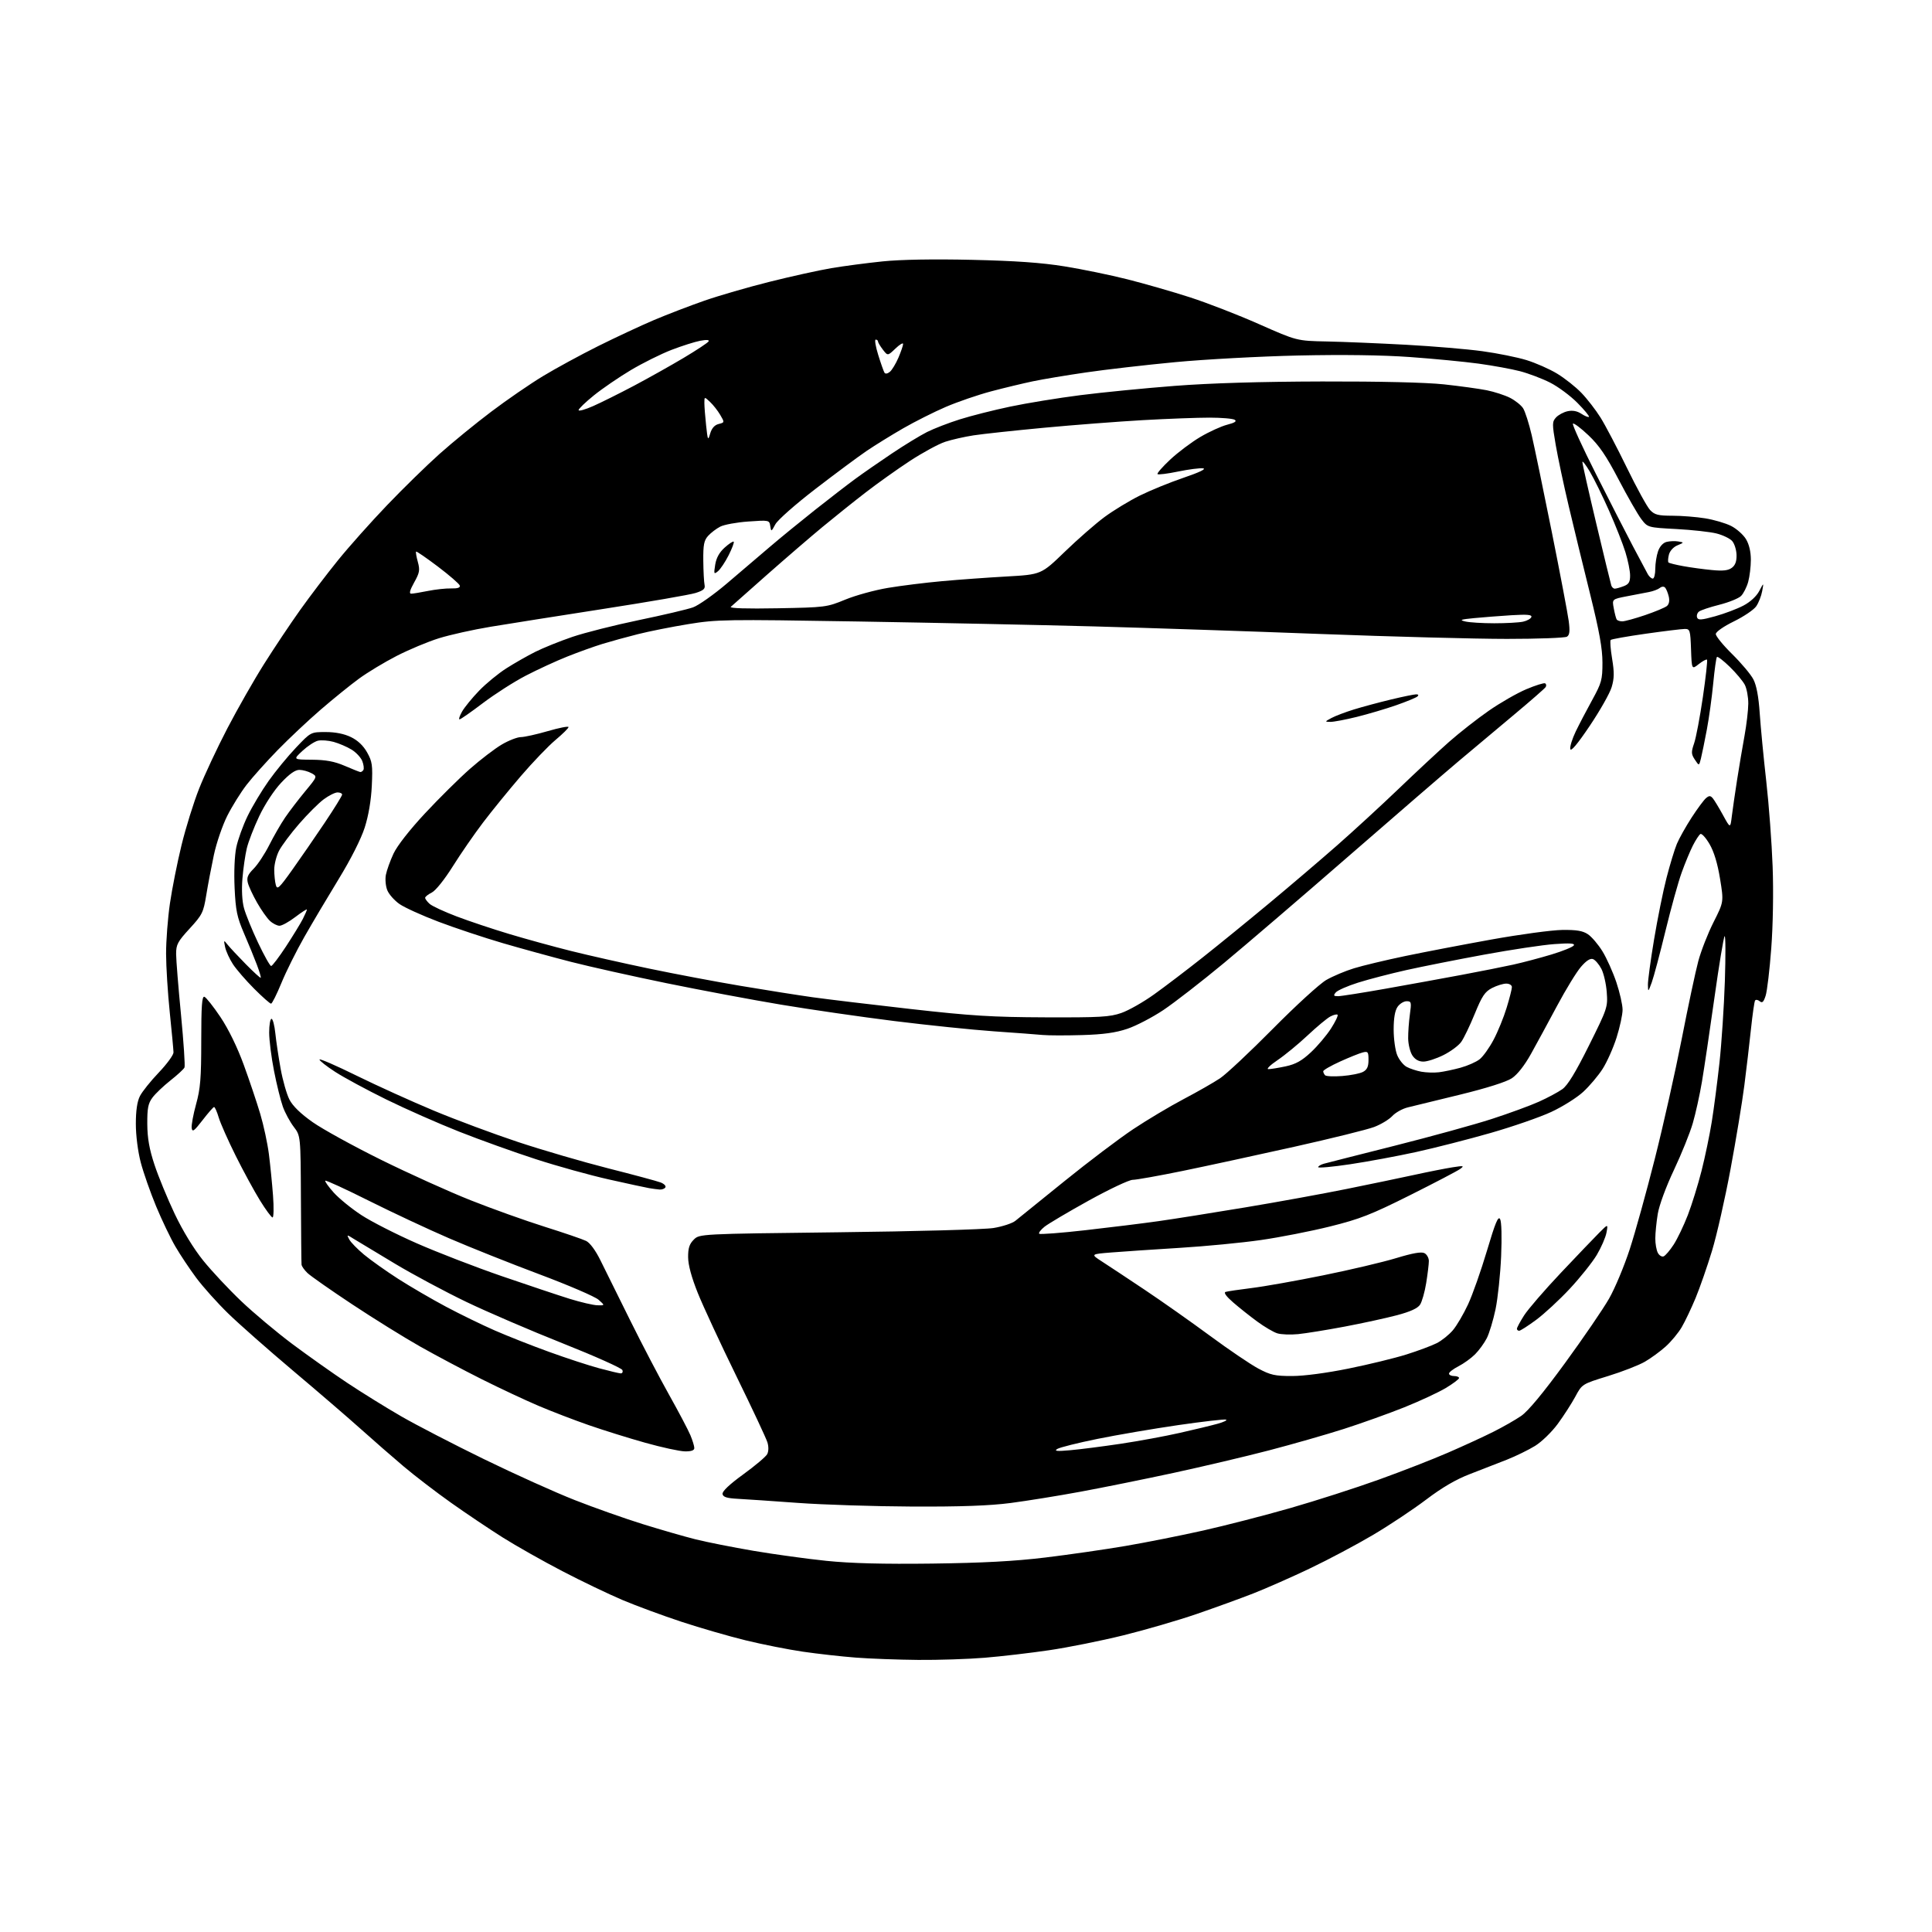 <?xml version="1.0" encoding="UTF-8" standalone="no"?>
<svg 
  version="1.1" 
  xmlns="http://www.w3.org/2000/svg" 
  xmlns:xlink="http://www.w3.org/1999/xlink" 
  xmlns:svg="http://www.w3.org/2000/svg"
  xmlns:rdf="http://www.w3.org/1999/02/22-rdf-syntax-ns#"
  xmlns:cc="http://creativecommons.org/ns#"
  xmlns:dc="http://purl.org/dc/elements/1.1/"
  viewBox="0 0 768 768"
  width="768"
  height="768"
>
<style>svg {background-color: white; }</style>"
<path stroke="none" fill="black" fill-rule="evenodd" d="M365.00,659.84C357.02,659.77 345.84,659.36 340.15,658.92C334.45,658.48 324.98,657.42 319.10,656.56C313.23,655.70 303.01,653.67 296.41,652.06C289.80,650.45 278.34,647.13 270.95,644.70C263.55,642.26 253.00,638.37 247.50,636.05C242.00,633.72 231.20,628.55 223.50,624.54C215.80,620.53 205.15,614.51 199.83,611.16C194.51,607.80 185.28,601.61 179.33,597.39C173.37,593.17 164.90,586.67 160.50,582.96C156.10,579.24 148.45,572.57 143.50,568.13C138.55,563.69 126.40,553.23 116.50,544.89C106.60,536.54 94.98,526.29 90.69,522.11C86.39,517.92 80.70,511.57 78.04,508.00C75.38,504.43 71.63,498.80 69.71,495.50C67.78,492.20 64.34,485.01 62.06,479.53C59.78,474.04 57.03,466.19 55.95,462.09C54.81,457.73 54.00,451.35 54.00,446.76C54.00,441.48 54.53,437.85 55.63,435.70C56.52,433.94 59.89,429.73 63.13,426.34C66.36,422.95 68.99,419.35 68.97,418.34C68.95,417.33 68.29,410.20 67.49,402.50C66.69,394.80 66.03,384.28 66.02,379.13C66.01,373.97 66.70,364.97 67.55,359.13C68.40,353.28 70.47,342.88 72.15,336.00C73.82,329.12 76.97,319.00 79.15,313.50C81.32,308.00 86.39,297.20 90.40,289.50C94.41,281.80 100.95,270.32 104.94,264.00C108.92,257.68 115.38,248.00 119.30,242.50C123.22,237.00 129.98,228.11 134.33,222.74C138.68,217.36 147.47,207.50 153.87,200.82C160.27,194.13 169.68,184.94 174.79,180.38C179.89,175.83 189.12,168.29 195.29,163.64C201.45,158.98 210.68,152.64 215.78,149.55C220.89,146.45 230.79,141.07 237.78,137.58C244.78,134.09 254.78,129.43 260.00,127.21C265.23,125.00 274.23,121.54 280.00,119.53C285.77,117.52 297.48,114.13 306.00,112.00C314.52,109.86 325.55,107.43 330.50,106.59C335.45,105.76 344.60,104.55 350.84,103.91C358.02,103.17 371.06,102.94 386.34,103.29C403.64,103.68 414.10,104.42 423.18,105.89C430.16,107.01 441.41,109.33 448.18,111.04C454.96,112.75 466.12,115.96 473.00,118.18C479.88,120.40 492.25,125.20 500.50,128.86C515.50,135.50 515.50,135.50 527.50,135.74C534.10,135.87 548.27,136.47 559.00,137.05C569.73,137.64 583.35,138.79 589.29,139.61C595.22,140.42 603.10,142.01 606.79,143.14C610.48,144.28 615.98,146.70 619.00,148.54C622.02,150.37 626.37,153.81 628.65,156.19C630.93,158.56 634.35,162.97 636.24,166.00C638.14,169.03 642.86,178.03 646.74,186.00C650.62,193.97 654.76,201.51 655.94,202.75C657.74,204.65 659.14,205.00 664.79,205.01C668.48,205.01 674.37,205.48 677.87,206.05C681.37,206.62 686.00,207.98 688.16,209.08C690.32,210.18 692.96,212.53 694.04,214.29C695.29,216.35 695.99,219.29 695.99,222.50C695.99,225.25 695.51,229.22 694.93,231.31C694.35,233.41 693.07,235.93 692.10,236.90C691.12,237.88 687.22,239.45 683.43,240.41C679.64,241.36 675.99,242.59 675.33,243.14C674.66,243.69 674.35,244.75 674.63,245.49C675.05,246.58 676.38,246.49 681.82,244.97C685.50,243.95 690.52,242.05 693.00,240.75C695.75,239.31 698.21,237.05 699.32,234.95C701.14,231.50 701.14,231.50 700.49,235.00C700.14,236.93 699.08,239.62 698.13,241.00C697.19,242.38 693.20,245.07 689.27,247.00C685.16,249.01 682.09,251.15 682.06,252.03C682.03,252.87 684.96,256.47 688.58,260.03C692.19,263.59 695.99,268.10 697.00,270.07C698.23,272.44 699.08,276.95 699.52,283.57C699.89,289.03 701.05,301.15 702.11,310.50C703.17,319.85 704.31,335.15 704.65,344.50C705.02,354.49 704.79,367.89 704.10,377.00C703.46,385.52 702.46,393.98 701.87,395.80C701.05,398.36 700.52,398.85 699.50,398.00C698.77,397.40 697.95,397.28 697.66,397.74C697.38,398.19 696.65,403.28 696.04,409.04C695.43,414.79 694.25,424.90 693.40,431.50C692.56,438.10 690.09,453.07 687.91,464.76C685.74,476.45 682.42,491.08 680.54,497.26C678.66,503.44 675.73,511.86 674.03,515.97C672.32,520.08 669.85,525.29 668.52,527.55C667.20,529.82 664.34,533.27 662.18,535.22C660.02,537.17 656.28,539.91 653.87,541.30C651.47,542.70 644.86,545.27 639.20,547.01C628.89,550.19 628.89,550.19 626.20,555.21C624.71,557.96 621.57,562.84 619.21,566.05C616.85,569.25 612.80,573.18 610.21,574.77C607.62,576.36 602.58,578.83 599.00,580.25C595.42,581.66 588.84,584.22 584.38,585.94C578.82,588.06 573.30,591.28 566.91,596.12C561.77,600.01 552.28,606.33 545.81,610.15C539.35,613.97 528.09,619.96 520.78,623.44C513.48,626.93 503.32,631.41 498.21,633.41C493.10,635.41 482.97,639.08 475.71,641.58C468.44,644.08 455.32,647.90 446.54,650.07C437.77,652.24 424.46,654.91 416.98,656.00C409.50,657.10 398.00,658.44 391.44,658.98C384.87,659.52 372.98,659.91 365.00,659.84zM370.50,621.55C390.67,621.29 403.25,620.62 415.50,619.14C424.85,618.01 439.17,615.95 447.32,614.56C455.46,613.17 469.41,610.40 478.32,608.40C487.22,606.40 502.82,602.38 513.00,599.46C523.17,596.54 538.92,591.48 548.00,588.21C557.08,584.95 569.45,580.13 575.50,577.50C581.55,574.88 589.65,571.16 593.50,569.23C597.35,567.31 602.38,564.44 604.68,562.86C607.44,560.98 613.41,553.77 622.14,541.81C629.44,531.81 637.31,520.29 639.64,516.20C641.97,512.12 645.65,503.31 647.83,496.64C650.01,489.96 654.52,473.70 657.85,460.50C661.19,447.30 665.98,425.93 668.51,413.00C671.03,400.07 674.00,386.15 675.10,382.06C676.20,377.97 678.93,370.99 681.17,366.56C685.24,358.50 685.24,358.50 683.74,349.29C682.75,343.21 681.33,338.54 679.56,335.52C678.09,333.01 676.46,331.22 675.93,331.54C675.40,331.87 674.07,333.91 672.96,336.08C671.86,338.24 669.84,343.09 668.49,346.85C667.13,350.60 664.23,361.09 662.03,370.14C659.83,379.19 657.38,388.38 656.59,390.55C655.17,394.41 655.14,394.43 655.07,391.50C655.04,389.85 656.13,381.75 657.51,373.50C658.88,365.25 661.11,354.21 662.47,348.96C663.82,343.72 665.67,337.64 666.58,335.46C667.49,333.28 670.13,328.57 672.44,325.00C674.76,321.43 677.35,317.93 678.20,317.24C679.44,316.21 679.95,316.24 680.89,317.36C681.52,318.13 683.34,321.13 684.93,324.04C687.83,329.34 687.83,329.34 688.43,324.42C688.77,321.71 689.71,315.23 690.52,310.00C691.34,304.77 692.66,296.90 693.47,292.50C694.27,288.10 694.95,282.34 694.97,279.70C694.98,277.06 694.36,273.69 693.58,272.20C692.80,270.72 690.11,267.50 687.60,265.06C685.09,262.62 682.80,260.86 682.51,261.15C682.22,261.45 681.56,266.14 681.04,271.59C680.52,277.04 679.38,285.32 678.50,290.00C677.62,294.68 676.56,299.85 676.15,301.50C675.40,304.50 675.40,304.50 673.74,301.98C672.27,299.76 672.23,299.00 673.44,295.48C674.20,293.29 675.76,285.02 676.92,277.09C678.08,269.17 678.82,262.48 678.56,262.23C678.31,261.98 676.84,262.77 675.30,263.98C672.50,266.19 672.50,266.19 672.21,258.09C671.94,250.49 671.78,250.00 669.71,250.02C668.49,250.03 661.51,250.88 654.18,251.92C646.85,252.96 640.60,254.07 640.28,254.39C639.96,254.71 640.21,258.07 640.84,261.86C641.74,267.33 641.70,269.67 640.65,273.17C639.92,275.60 636.00,282.52 631.94,288.55C627.06,295.79 624.45,298.91 624.21,297.75C624.01,296.79 625.00,293.64 626.39,290.75C627.79,287.86 630.75,282.20 632.97,278.17C636.66,271.45 637.00,270.21 637.00,263.38C637.00,257.81 635.76,250.95 632.11,236.21C629.41,225.37 625.59,209.64 623.61,201.26C621.62,192.88 619.30,181.92 618.43,176.91C616.98,168.48 616.98,167.68 618.53,165.96C619.45,164.95 621.53,163.82 623.14,163.47C625.11,163.04 626.92,163.37 628.63,164.49C630.03,165.41 631.38,165.95 631.63,165.70C631.89,165.45 629.81,162.94 627.03,160.13C624.25,157.32 619.35,153.69 616.16,152.08C612.96,150.46 607.57,148.43 604.19,147.55C600.81,146.67 593.43,145.33 587.77,144.55C582.12,143.78 569.85,142.60 560.50,141.93C549.48,141.14 533.83,140.93 516.00,141.32C500.88,141.66 478.89,142.85 467.15,143.96C455.41,145.07 439.48,146.91 431.76,148.04C424.04,149.16 414.52,150.75 410.61,151.57C406.70,152.39 399.23,154.18 394.02,155.56C388.81,156.94 380.71,159.72 376.02,161.73C371.33,163.74 363.68,167.59 359.00,170.28C354.32,172.98 347.80,177.01 344.50,179.25C341.20,181.49 332.06,188.27 324.19,194.33C316.21,200.46 309.14,206.70 308.22,208.42C306.59,211.43 306.55,211.45 306.19,209.11C305.83,206.75 305.71,206.72 297.46,207.31C292.87,207.63 287.84,208.55 286.30,209.35C284.76,210.14 282.60,211.79 281.50,213.00C279.85,214.82 279.51,216.55 279.57,222.85C279.61,227.06 279.84,231.39 280.07,232.48C280.41,234.05 279.68,234.71 276.50,235.72C274.30,236.42 257.88,239.26 240.00,242.03C222.12,244.81 201.88,248.01 195.00,249.15C188.12,250.29 178.90,252.34 174.50,253.71C170.10,255.08 162.52,258.25 157.66,260.75C152.79,263.25 146.04,267.33 142.66,269.81C139.27,272.29 132.45,277.81 127.50,282.08C122.55,286.35 114.85,293.59 110.38,298.17C105.92,302.75 100.36,308.95 98.04,311.95C95.72,314.95 92.25,320.52 90.34,324.31C88.43,328.11 86.03,335.11 85.02,339.86C84.01,344.61 82.64,351.82 81.98,355.88C80.86,362.74 80.39,363.68 75.39,369.12C70.62,374.31 70.00,375.47 70.01,379.24C70.02,381.58 70.89,392.43 71.95,403.34C73.00,414.26 73.63,423.71 73.34,424.34C73.06,424.98 70.54,427.30 67.75,429.50C64.97,431.70 61.74,434.77 60.59,436.33C58.88,438.64 58.51,440.56 58.55,446.83C58.59,452.44 59.35,456.78 61.41,463.00C62.95,467.68 66.56,476.45 69.43,482.50C72.64,489.26 77.01,496.42 80.78,501.09C84.15,505.27 90.96,512.54 95.91,517.25C100.86,521.96 109.99,529.61 116.20,534.26C122.42,538.90 132.22,545.84 138.00,549.69C143.78,553.53 153.45,559.53 159.50,563.02C165.55,566.51 180.40,574.19 192.50,580.09C204.60,585.99 220.80,593.29 228.50,596.31C236.20,599.34 248.35,603.63 255.50,605.86C262.65,608.08 272.10,610.81 276.50,611.91C280.90,613.01 291.25,615.06 299.50,616.47C307.75,617.87 320.80,619.67 328.50,620.46C338.25,621.46 350.99,621.79 370.50,621.55zM362.70,598.88C347.74,598.81 327.28,598.16 317.23,597.43C307.19,596.70 296.39,595.96 293.24,595.80C288.95,595.57 287.44,595.10 287.22,593.90C287.02,592.86 289.93,590.10 295.45,586.09C300.15,582.68 304.43,579.07 304.96,578.07C305.55,576.98 305.59,575.11 305.07,573.38C304.59,571.79 299.03,559.92 292.70,547.00C286.38,534.08 279.49,519.23 277.39,514.00C274.90,507.80 273.56,502.86 273.54,499.78C273.51,496.17 274.04,494.52 275.78,492.78C278.05,490.50 278.05,490.50 333.28,489.85C363.81,489.50 391.38,488.74 394.95,488.15C398.49,487.57 402.39,486.29 403.62,485.30C404.84,484.31 413.64,477.20 423.17,469.50C432.70,461.79 445.00,452.50 450.50,448.84C456.00,445.18 465.00,439.81 470.50,436.91C476.00,434.02 482.52,430.29 485.00,428.63C487.48,426.97 496.93,418.11 506.00,408.94C515.08,399.76 524.63,391.03 527.24,389.54C529.84,388.05 534.79,385.96 538.24,384.91C541.68,383.85 550.80,381.67 558.50,380.06C566.20,378.45 581.73,375.48 593.00,373.45C604.27,371.43 616.88,369.72 621.00,369.67C626.71,369.59 629.15,370.00 631.22,371.38C632.72,372.38 635.32,375.43 637.00,378.16C638.68,380.88 641.17,386.43 642.53,390.48C643.89,394.54 645.00,399.44 645.00,401.39C645.00,403.33 643.92,408.31 642.61,412.46C641.29,416.60 638.79,422.21 637.05,424.92C635.31,427.63 631.85,431.73 629.35,434.03C626.85,436.34 621.14,439.93 616.65,442.01C612.17,444.10 601.30,447.86 592.50,450.38C583.70,452.90 570.42,456.30 563.00,457.93C555.58,459.56 543.76,461.75 536.75,462.80C529.74,463.85 524.00,464.37 524.00,463.97C524.00,463.56 525.01,462.95 526.25,462.60C527.49,462.26 540.20,459.02 554.50,455.42C568.80,451.81 586.12,447.04 593.00,444.81C599.88,442.58 608.32,439.49 611.77,437.93C615.22,436.38 619.40,434.14 621.05,432.96C623.17,431.46 626.31,426.31 631.61,415.66C638.97,400.90 639.15,400.34 638.71,394.45C638.47,391.13 637.51,386.94 636.58,385.15C635.65,383.36 634.16,381.62 633.27,381.27C632.17,380.85 630.61,381.84 628.46,384.33C626.71,386.35 622.46,393.29 619.01,399.75C615.56,406.21 610.88,414.83 608.62,418.89C606.03,423.55 603.19,427.16 600.97,428.63C598.80,430.07 590.95,432.56 580.47,435.12C571.14,437.39 561.76,439.68 559.64,440.20C557.52,440.71 554.73,442.26 553.46,443.64C552.19,445.01 548.95,446.97 546.26,447.99C543.58,449.01 529.26,452.56 514.44,455.87C499.62,459.18 479.71,463.49 470.18,465.45C460.66,467.40 451.70,469.00 450.28,469.00C448.85,469.00 441.00,472.71 432.82,477.23C424.64,481.76 416.72,486.45 415.22,487.64C413.73,488.84 412.77,490.09 413.10,490.43C413.43,490.76 421.76,490.13 431.60,489.01C441.45,487.90 454.45,486.29 460.50,485.43C466.55,484.58 482.07,482.11 495.00,479.96C507.93,477.81 526.15,474.49 535.50,472.59C544.85,470.70 556.93,468.18 562.35,467.00C567.77,465.81 574.49,464.49 577.30,464.04C581.86,463.32 582.19,463.39 580.45,464.67C579.38,465.46 570.40,470.15 560.50,475.11C545.02,482.85 540.57,484.59 528.75,487.53C521.18,489.42 508.81,491.84 501.25,492.93C493.69,494.02 479.18,495.42 469.00,496.04C458.82,496.67 446.68,497.48 442.00,497.86C433.50,498.53 433.50,498.53 438.00,501.44C440.48,503.03 448.12,508.10 455.00,512.69C461.88,517.29 473.57,525.53 481.00,531.01C488.43,536.49 497.04,542.33 500.14,543.99C505.05,546.61 506.80,547.00 513.64,546.99C518.36,546.99 527.33,545.80 536.09,544.02C544.12,542.40 554.47,539.87 559.09,538.42C563.72,536.96 569.13,534.94 571.12,533.93C573.12,532.92 576.00,530.61 577.54,528.79C579.08,526.98 581.79,522.35 583.58,518.50C585.37,514.65 588.75,505.05 591.09,497.18C594.39,486.07 595.56,483.25 596.31,484.60C596.89,485.62 597.05,491.67 596.72,499.42C596.41,506.61 595.41,516.08 594.50,520.45C593.58,524.82 592.02,530.00 591.02,531.96C590.02,533.92 587.92,536.80 586.36,538.36C584.80,539.92 581.83,542.06 579.76,543.12C577.69,544.18 576.00,545.48 576.00,546.02C576.00,546.56 576.90,547.00 578.00,547.00C579.10,547.00 580.00,547.35 580.00,547.79C580.00,548.22 577.64,550.00 574.75,551.74C571.86,553.48 564.42,556.94 558.22,559.43C552.01,561.91 541.21,565.78 534.22,568.02C527.22,570.26 513.85,574.09 504.50,576.53C495.15,578.97 478.05,583.00 466.50,585.50C454.95,587.99 438.30,591.36 429.50,592.98C420.70,594.61 408.19,596.62 401.70,597.47C393.33,598.55 381.99,598.96 362.70,598.88zM272.25,576.94C270.19,576.91 263.10,575.37 256.50,573.52C249.90,571.67 239.78,568.51 234.00,566.50C228.22,564.49 219.27,561.05 214.10,558.85C208.93,556.66 198.80,551.91 191.60,548.31C184.39,544.70 173.32,538.83 167.00,535.26C160.68,531.69 148.53,524.14 140.00,518.49C131.47,512.84 123.49,507.25 122.25,506.07C121.01,504.89 119.94,503.38 119.87,502.71C119.79,502.04 119.68,490.25 119.62,476.50C119.50,451.50 119.50,451.50 116.77,447.93C115.27,445.97 113.32,442.37 112.44,439.93C111.57,437.49 109.98,431.10 108.93,425.71C107.87,420.33 107.00,413.47 107.00,410.46C107.00,407.46 107.42,405.00 107.93,405.00C108.44,405.00 109.12,407.59 109.45,410.75C109.78,413.91 110.72,420.26 111.56,424.86C112.39,429.46 113.96,434.96 115.05,437.09C116.35,439.64 119.50,442.71 124.26,446.06C128.24,448.87 140.50,455.61 151.50,461.05C162.50,466.48 178.46,473.70 186.98,477.08C195.49,480.46 208.76,485.21 216.48,487.64C224.19,490.07 231.62,492.61 233.00,493.29C234.51,494.03 236.76,497.08 238.69,501.01C240.45,504.58 245.74,515.27 250.45,524.76C255.15,534.25 262.12,547.59 265.94,554.39C269.76,561.20 273.58,568.45 274.44,570.51C275.30,572.56 276.00,574.86 276.00,575.62C276.00,576.56 274.80,576.98 272.25,576.94zM425.50,576.48C429.35,576.14 438.35,574.99 445.50,573.92C452.65,572.85 463.23,570.90 469.00,569.59C474.77,568.29 481.52,566.66 484.00,565.97C486.48,565.29 487.99,564.54 487.37,564.32C486.74,564.09 478.19,565.08 468.37,566.50C458.54,567.93 444.10,570.39 436.28,571.98C428.47,573.56 421.27,575.37 420.28,575.98C418.92,576.84 420.13,576.96 425.50,576.48zM246.72,545.94C247.39,545.97 247.70,545.37 247.40,544.61C247.11,543.84 236.44,539.07 223.68,534.00C210.93,528.94 193.69,521.52 185.36,517.52C177.03,513.52 164.30,506.71 157.06,502.37C149.82,498.04 142.51,493.64 140.82,492.59C137.76,490.68 137.76,490.68 138.85,492.72C139.45,493.85 142.10,496.56 144.72,498.74C147.35,500.92 153.45,505.25 158.28,508.36C163.12,511.46 171.67,516.44 177.28,519.43C182.90,522.42 191.63,526.67 196.68,528.88C201.73,531.09 211.45,534.93 218.29,537.40C225.13,539.88 234.05,542.80 238.11,543.89C242.17,544.99 246.05,545.91 246.72,545.94zM516.00,530.34C512.98,530.63 509.26,530.49 507.75,530.02C506.24,529.56 502.65,527.45 499.78,525.34C496.90,523.23 492.59,519.81 490.21,517.74C487.48,515.38 486.35,513.83 487.18,513.56C487.91,513.32 492.55,512.63 497.50,512.02C502.45,511.42 515.27,509.14 526.00,506.96C536.73,504.79 549.77,501.71 555.00,500.12C561.59,498.12 565.04,497.51 566.25,498.15C567.21,498.66 568.00,500.07 567.99,501.29C567.99,502.50 567.51,506.43 566.94,510.00C566.36,513.58 565.26,517.46 564.50,518.62C563.56,520.07 560.64,521.41 555.31,522.82C551.01,523.96 541.65,526.00 534.50,527.35C527.35,528.70 519.02,530.04 516.00,530.34zM603.89,529.00C603.40,529.00 603.00,528.64 603.00,528.20C603.00,527.75 604.27,525.38 605.83,522.93C607.39,520.47 613.97,512.85 620.46,505.98C626.94,499.12 633.82,491.93 635.75,490.00C639.24,486.50 639.24,486.50 638.60,489.99C638.24,491.91 636.50,495.91 634.73,498.88C632.95,501.85 628.12,507.89 624.00,512.31C619.88,516.73 613.86,522.29 610.64,524.67C607.42,527.05 604.38,529.00 603.89,529.00zM237.50,518.87C240.50,518.94 240.50,518.94 237.92,516.66C236.50,515.41 225.92,510.86 214.42,506.55C202.91,502.24 186.75,495.80 178.50,492.23C170.25,488.67 155.91,481.96 146.64,477.32C137.37,472.68 129.57,469.09 129.31,469.35C129.06,469.61 130.57,471.74 132.67,474.08C134.78,476.42 139.72,480.45 143.66,483.02C147.59,485.60 157.49,490.64 165.66,494.23C173.82,497.82 189.05,503.70 199.50,507.30C209.95,510.89 222.10,514.95 226.50,516.32C230.90,517.68 235.85,518.83 237.50,518.87zM661.31,499.43C662.01,499.16 663.81,497.06 665.31,494.75C666.80,492.45 669.33,487.16 670.94,483.01C672.54,478.85 674.99,470.94 676.39,465.43C677.79,459.92 679.61,451.16 680.45,445.96C681.29,440.76 682.66,430.20 683.51,422.50C684.35,414.80 685.32,400.18 685.66,390.00C685.99,379.82 685.95,371.79 685.56,372.15C685.18,372.51 683.35,383.54 681.51,396.65C679.66,409.77 677.43,424.77 676.55,430.00C675.67,435.23 674.03,442.65 672.91,446.50C671.80,450.35 668.42,458.70 665.42,465.07C662.25,471.77 659.55,479.12 658.98,482.57C658.45,485.83 658.01,490.22 658.01,492.32C658.00,494.41 658.46,496.99 659.02,498.03C659.57,499.07 660.61,499.70 661.31,499.43zM108.34,483.96C107.88,483.94 105.64,480.90 103.36,477.21C101.08,473.52 96.74,465.55 93.72,459.49C90.70,453.43 87.65,446.57 86.95,444.24C86.26,441.91 85.42,440.03 85.09,440.06C84.77,440.09 82.70,442.45 80.50,445.31C77.16,449.64 76.45,450.16 76.20,448.41C76.04,447.26 76.83,443.00 77.95,438.93C79.66,432.75 80.00,428.61 80.00,413.69C80.00,399.85 80.28,395.93 81.25,396.24C81.94,396.47 84.81,400.10 87.64,404.31C90.82,409.07 94.33,416.25 96.88,423.24C99.14,429.43 102.10,438.23 103.45,442.78C104.81,447.34 106.35,454.54 106.89,458.78C107.43,463.03 108.17,470.44 108.53,475.25C108.89,480.06 108.80,483.98 108.34,483.96zM262.19,472.86C261.26,472.79 259.38,472.53 258.00,472.30C256.62,472.06 249.43,470.51 242.00,468.84C234.57,467.18 221.53,463.56 213.00,460.79C204.47,458.03 190.75,453.10 182.50,449.84C174.25,446.58 161.20,440.82 153.50,437.03C145.80,433.24 136.69,428.32 133.25,426.09C129.81,423.86 127.00,421.66 127.00,421.18C127.00,420.71 133.64,423.59 141.75,427.59C149.86,431.58 163.70,437.85 172.50,441.52C181.30,445.19 196.38,450.80 206.00,453.99C215.62,457.18 231.73,461.88 241.79,464.44C251.86,466.99 261.22,469.51 262.60,470.04C263.99,470.57 264.84,471.45 264.50,472.00C264.16,472.55 263.12,472.94 262.19,472.86zM533.57,427.73C536.92,427.47 540.63,426.73 541.82,426.09C543.44,425.23 544.00,424.00 544.00,421.36C544.00,418.13 543.78,417.84 541.72,418.36C540.46,418.67 536.41,420.30 532.72,421.97C529.02,423.65 526.00,425.39 526.00,425.84C526.00,426.30 526.34,427.01 526.75,427.44C527.16,427.86 530.23,428.00 533.57,427.73zM572.00,426.24C573.92,426.01 577.79,425.20 580.59,424.43C583.39,423.66 586.80,422.16 588.17,421.08C589.54,420.01 592.04,416.51 593.73,413.31C595.42,410.12 597.75,404.42 598.90,400.64C600.06,396.87 601.00,393.16 601.00,392.39C601.00,391.61 600.01,391.00 598.75,391.00C597.51,391.00 594.97,391.79 593.11,392.75C590.28,394.21 589.13,395.92 586.24,403.00C584.33,407.68 581.91,412.70 580.87,414.16C579.84,415.63 576.65,417.99 573.80,419.41C570.94,420.84 567.36,422.00 565.83,422.00C563.98,422.00 562.51,421.18 561.43,419.54C560.55,418.18 559.80,415.15 559.77,412.79C559.74,410.43 560.05,406.14 560.45,403.25C561.13,398.39 561.03,398.00 559.15,398.00C558.03,398.00 556.41,399.00 555.56,400.22C554.52,401.71 554.00,404.71 554.00,409.25C554.00,413.00 554.64,417.59 555.42,419.45C556.19,421.31 557.88,423.41 559.17,424.10C560.45,424.80 563.08,425.66 565.00,426.02C566.92,426.37 570.08,426.47 572.00,426.24zM504.21,425.00C505.14,425.00 508.25,424.50 511.12,423.88C515.07,423.03 517.51,421.67 521.13,418.28C523.76,415.82 527.34,411.58 529.09,408.86C530.83,406.15 532.01,403.68 531.71,403.38C531.42,403.08 530.12,403.39 528.84,404.07C527.55,404.74 523.48,408.13 519.78,411.60C516.09,415.07 510.69,419.50 507.80,421.45C504.90,423.40 503.29,425.00 504.21,425.00zM430.12,411.46C423.73,411.65 416.70,411.63 414.50,411.42C412.30,411.21 403.52,410.55 395.00,409.96C386.48,409.36 368.70,407.52 355.50,405.88C342.30,404.23 322.05,401.30 310.50,399.37C298.95,397.44 278.48,393.60 265.00,390.84C251.53,388.08 234.43,384.26 227.00,382.36C219.57,380.45 207.36,377.10 199.85,374.91C192.34,372.71 180.87,368.89 174.35,366.42C167.83,363.95 160.86,360.79 158.84,359.39C156.83,358.00 154.64,355.54 153.98,353.94C153.31,352.34 153.05,349.56 153.39,347.77C153.74,345.97 155.10,342.18 156.42,339.34C157.88,336.22 162.82,329.89 168.93,323.34C174.48,317.38 182.51,309.43 186.76,305.68C191.02,301.93 196.75,297.55 199.50,295.94C202.25,294.33 205.65,293.01 207.05,293.01C208.45,293.00 213.29,291.93 217.80,290.62C222.31,289.31 226.00,288.59 226.00,289.02C226.00,289.46 223.67,291.76 220.82,294.15C217.98,296.53 211.78,302.99 207.06,308.49C202.33,314.00 195.59,322.27 192.08,326.89C188.57,331.50 183.13,339.38 179.99,344.39C176.68,349.66 173.17,354.05 171.64,354.80C170.19,355.52 169.00,356.46 169.00,356.90C169.00,357.33 169.79,358.41 170.77,359.29C171.74,360.17 176.58,362.42 181.52,364.29C186.46,366.17 195.90,369.32 202.50,371.30C209.10,373.28 220.12,376.31 227.00,378.03C233.88,379.75 247.82,382.90 258.00,385.02C268.18,387.15 284.60,390.25 294.50,391.91C304.40,393.58 317.27,395.61 323.11,396.43C328.94,397.24 346.49,399.35 362.11,401.11C386.09,403.81 394.38,404.33 415.50,404.41C437.33,404.49 441.17,404.27 445.76,402.67C448.66,401.66 454.51,398.34 458.76,395.29C463.02,392.25 471.68,385.66 478.00,380.66C484.32,375.66 496.25,365.95 504.50,359.08C512.75,352.22 524.90,341.86 531.50,336.07C538.10,330.27 549.14,320.12 556.03,313.52C562.92,306.91 571.92,298.53 576.03,294.90C580.14,291.28 587.23,285.71 591.79,282.55C596.34,279.38 603.08,275.51 606.75,273.97C610.42,272.42 613.79,271.37 614.23,271.64C614.67,271.92 614.76,272.58 614.43,273.12C614.10,273.65 608.60,278.46 602.22,283.80C595.84,289.13 585.80,297.55 579.92,302.50C574.04,307.45 554.24,324.55 535.91,340.50C517.59,356.45 495.37,375.49 486.55,382.81C477.72,390.13 466.90,398.53 462.50,401.48C458.10,404.42 451.63,407.79 448.12,408.97C443.45,410.54 438.60,411.21 430.12,411.46zM107.75,398.97C107.34,398.99 104.32,396.32 101.04,393.04C97.77,389.77 93.97,385.38 92.60,383.29C91.24,381.21 89.84,378.15 89.49,376.50C88.89,373.62 88.93,373.58 90.45,375.50C91.33,376.60 94.58,380.09 97.69,383.25C100.80,386.41 103.48,388.85 103.65,388.68C103.82,388.51 103.12,386.15 102.09,383.44C101.07,380.72 98.77,375.12 96.99,371.00C94.23,364.59 93.68,361.97 93.26,352.98C92.97,346.79 93.24,340.16 93.92,336.86C94.56,333.78 96.59,328.16 98.43,324.38C100.26,320.60 104.03,314.31 106.79,310.42C109.56,306.52 114.46,300.56 117.69,297.17C123.55,291.00 123.55,291.00 129.46,291.00C133.32,291.00 136.80,291.69 139.50,293.00C142.21,294.31 144.43,296.41 145.93,299.09C147.98,302.74 148.18,304.17 147.80,312.34C147.52,318.19 146.50,324.20 144.98,328.97C143.52,333.51 139.46,341.55 134.61,349.47C130.23,356.64 124.08,367.00 120.95,372.50C117.82,378.00 113.73,386.20 111.88,390.72C110.02,395.25 108.16,398.96 107.75,398.97zM531.90,396.00C533.08,396.00 541.57,394.66 550.77,393.03C559.97,391.40 573.58,388.92 581.00,387.53C588.42,386.14 597.65,384.31 601.50,383.46C605.35,382.61 612.19,380.80 616.70,379.44C621.21,378.08 625.22,376.45 625.61,375.82C626.13,374.98 624.09,374.84 617.91,375.29C613.28,375.62 600.73,377.51 590.00,379.48C579.27,381.45 565.33,384.22 559.00,385.63C552.67,387.05 544.07,389.28 539.87,390.61C535.67,391.93 531.68,393.69 530.99,394.51C529.96,395.75 530.11,396.00 531.90,396.00zM107.79,384.00C108.23,384.00 110.88,380.51 113.68,376.25C116.47,371.99 119.48,367.06 120.38,365.30C121.27,363.54 122.00,361.85 122.00,361.56C122.00,361.26 119.94,362.59 117.42,364.51C114.91,366.43 112.07,368.00 111.11,368.00C110.16,368.00 108.44,367.13 107.30,366.06C106.15,365.00 103.85,361.74 102.19,358.81C100.52,355.89 98.86,352.33 98.51,350.90C98.00,348.85 98.49,347.67 100.82,345.33C102.45,343.70 105.24,339.47 107.03,335.93C108.81,332.40 111.64,327.48 113.33,325.00C115.02,322.52 118.60,317.84 121.29,314.59C126.19,308.67 126.19,308.67 123.84,307.37C122.55,306.66 120.40,306.05 119.05,306.04C117.37,306.01 115.08,307.62 111.75,311.17C108.93,314.17 105.28,319.74 103.06,324.42C100.95,328.86 98.72,334.63 98.10,337.24C97.48,339.85 96.70,345.25 96.37,349.24C96.00,353.75 96.23,358.20 96.99,361.00C97.66,363.47 100.18,369.66 102.59,374.75C105.00,379.84 107.34,384.00 107.79,384.00zM116.16,345.79C119.41,341.23 125.21,332.82 129.04,327.11C132.87,321.40 136.00,316.33 136.00,315.86C136.00,315.39 135.18,315.00 134.18,315.00C133.18,315.00 130.70,316.24 128.67,317.75C126.64,319.26 122.25,323.65 118.90,327.50C115.56,331.35 111.96,336.17 110.91,338.21C109.86,340.25 109.01,343.63 109.01,345.71C109.02,347.79 109.30,350.53 109.64,351.79C110.18,353.81 110.94,353.11 116.16,345.79zM143.19,306.89C143.57,306.95 144.14,306.59 144.45,306.08C144.76,305.58 144.57,304.01 144.03,302.58C143.49,301.16 141.58,299.10 139.77,297.99C137.97,296.88 134.75,295.50 132.62,294.91C130.48,294.33 127.64,294.12 126.32,294.46C124.99,294.79 122.24,296.61 120.20,298.50C116.50,301.95 116.50,301.95 124.00,302.00C129.56,302.05 132.92,302.67 137.00,304.42C140.03,305.72 142.81,306.83 143.19,306.89zM528.83,286.96C526.57,286.92 526.58,286.88 529.25,285.43C530.77,284.61 534.82,283.07 538.25,282.01C541.69,280.95 548.33,279.17 553.00,278.05C557.67,276.93 562.15,276.01 562.95,276.01C563.83,276.00 564.03,276.34 563.45,276.86C562.93,277.33 559.12,278.90 555.00,280.34C550.88,281.78 543.83,283.86 539.33,284.98C534.84,286.09 530.12,286.98 528.83,286.96zM182.69,285.96C182.25,285.98 182.70,284.58 183.69,282.84C184.69,281.10 187.75,277.36 190.50,274.52C193.25,271.68 198.08,267.72 201.24,265.70C204.39,263.69 209.56,260.74 212.74,259.14C215.91,257.55 222.55,254.87 227.50,253.18C232.45,251.50 244.38,248.49 254.00,246.49C263.62,244.50 273.30,242.22 275.50,241.43C277.70,240.64 283.77,236.35 289.00,231.90C294.23,227.45 301.88,220.93 306.00,217.41C310.12,213.88 318.23,207.26 324.00,202.69C329.77,198.13 336.98,192.57 340.00,190.36C343.02,188.14 349.55,183.61 354.50,180.29C359.45,176.97 365.75,173.13 368.50,171.74C371.25,170.36 377.12,168.09 381.55,166.70C385.98,165.30 394.98,163.02 401.55,161.64C408.12,160.25 420.70,158.20 429.50,157.08C438.30,155.96 455.18,154.30 467.00,153.39C481.15,152.30 501.14,151.70 525.50,151.64C548.73,151.59 566.78,152.02 574.00,152.79C580.33,153.48 587.98,154.53 591.00,155.13C594.02,155.74 598.18,157.09 600.24,158.13C602.29,159.17 604.63,161.03 605.44,162.26C606.24,163.49 607.79,168.32 608.88,173.00C609.97,177.68 613.56,195.00 616.87,211.50C620.18,228.00 623.20,243.91 623.59,246.85C624.12,250.93 623.95,252.42 622.89,253.09C622.13,253.57 611.38,253.97 599.00,253.97C586.62,253.97 553.33,253.09 525.00,252.02C496.68,250.94 456.18,249.59 435.00,249.01C413.82,248.44 371.56,247.56 341.08,247.05C288.29,246.18 285.09,246.23 273.61,248.10C266.98,249.18 257.95,250.98 253.53,252.10C249.11,253.21 242.80,254.95 239.50,255.96C236.20,256.97 229.90,259.23 225.50,260.99C221.10,262.74 213.68,266.16 209.00,268.59C204.32,271.02 196.68,275.92 192.00,279.46C187.32,283.01 183.14,285.93 182.69,285.96zM594.00,247.76C598.67,247.76 603.81,247.48 605.42,247.13C607.02,246.78 608.52,245.95 608.74,245.28C609.05,244.35 607.13,244.18 600.82,244.56C596.25,244.85 589.58,245.36 586.00,245.71C580.56,246.24 579.99,246.46 582.50,247.05C584.15,247.44 589.33,247.76 594.00,247.76zM644.88,247.00C645.86,247.00 649.94,245.88 653.95,244.52C657.97,243.15 661.87,241.52 662.62,240.90C663.48,240.19 663.75,238.80 663.36,237.14C663.02,235.69 662.37,234.09 661.91,233.59C661.42,233.05 660.56,233.11 659.79,233.73C659.08,234.30 657.15,235.02 655.50,235.34C653.85,235.65 649.87,236.41 646.66,237.04C640.81,238.18 640.81,238.18 641.50,241.83C641.87,243.84 642.39,245.83 642.65,246.24C642.91,246.66 643.91,247.00 644.88,247.00zM309.00,241.80C328.11,241.45 328.65,241.38 336.00,238.36C340.12,236.66 347.77,234.56 353.00,233.69C358.23,232.82 367.90,231.61 374.50,231.02C381.10,230.42 392.67,229.58 400.20,229.16C413.91,228.38 413.91,228.38 423.28,219.32C428.43,214.34 435.54,208.13 439.07,205.52C442.61,202.91 448.88,199.10 453.00,197.05C457.12,195.00 465.00,191.78 470.50,189.91C476.83,187.75 479.67,186.38 478.24,186.18C477.00,186.00 472.54,186.57 468.33,187.44C464.13,188.31 460.44,188.77 460.14,188.47C459.83,188.17 462.09,185.58 465.16,182.71C468.22,179.84 473.60,175.80 477.11,173.72C480.63,171.64 485.45,169.44 487.83,168.83C490.83,168.06 491.75,167.46 490.83,166.88C490.10,166.41 485.61,166.02 480.86,166.02C476.11,166.01 464.18,166.46 454.36,167.01C444.54,167.57 426.82,168.93 415.00,170.04C403.18,171.15 390.57,172.51 387.00,173.06C383.43,173.61 378.35,174.76 375.72,175.62C373.10,176.48 366.80,179.90 361.72,183.22C356.65,186.54 348.68,192.22 344.00,195.84C339.32,199.45 331.68,205.57 327.00,209.44C322.32,213.31 312.43,221.83 305.00,228.38C297.57,234.93 291.05,240.71 290.50,241.23C289.88,241.81 296.86,242.03 309.00,241.80zM163.43,236.00C164.15,236.00 167.15,235.51 170.11,234.91C173.08,234.31 177.22,233.86 179.33,233.91C181.97,233.97 183.04,233.60 182.76,232.75C182.54,232.06 178.62,228.67 174.05,225.21C169.48,221.76 165.59,219.08 165.40,219.27C165.21,219.46 165.52,221.30 166.09,223.35C166.99,226.61 166.80,227.67 164.63,231.55C162.94,234.57 162.56,236.00 163.43,236.00zM641.90,234.00C642.43,234.00 644.02,233.56 645.43,233.02C647.47,232.25 648.00,231.37 647.99,228.77C647.99,226.97 647.15,222.80 646.13,219.50C645.11,216.20 642.18,208.78 639.62,203.00C637.06,197.22 633.63,190.25 632.00,187.50C630.37,184.75 629.03,183.03 629.02,183.67C629.01,184.31 631.50,195.34 634.55,208.17C637.60,221.00 640.29,232.06 640.52,232.75C640.75,233.44 641.37,234.00 641.90,234.00zM657.01,230.00C657.55,230.00 658.00,228.27 658.00,226.15C658.00,224.03 658.49,220.88 659.10,219.14C659.78,217.20 661.08,215.77 662.50,215.41C663.76,215.09 665.85,215.02 667.15,215.24C669.49,215.64 669.49,215.65 666.78,216.79C665.20,217.45 663.78,219.01 663.41,220.51C663.05,221.93 662.98,223.32 663.25,223.59C663.53,223.86 666.17,224.52 669.12,225.05C672.08,225.59 677.20,226.29 680.50,226.60C684.94,227.03 687.01,226.79 688.45,225.70C689.81,224.68 690.37,223.12 690.30,220.55C690.24,218.53 689.45,216.05 688.54,215.04C687.62,214.03 684.83,212.69 682.33,212.06C679.82,211.43 672.65,210.64 666.39,210.30C655.00,209.69 655.00,209.69 652.43,206.33C651.02,204.47 646.97,197.40 643.42,190.61C638.50,181.18 635.67,177.04 631.43,173.03C628.38,170.14 625.61,168.06 625.26,168.41C624.92,168.75 629.00,177.69 634.34,188.27C639.67,198.84 646.29,211.78 649.04,217.00C651.79,222.22 654.49,227.29 655.03,228.25C655.57,229.21 656.46,230.00 657.01,230.00zM285.41,227.06C283.79,228.40 283.71,228.22 284.30,224.50C284.73,221.79 285.94,219.59 288.06,217.68C289.78,216.13 291.40,215.07 291.66,215.33C291.92,215.59 291.01,218.01 289.65,220.71C288.28,223.42 286.37,226.27 285.41,227.06zM282.31,172.33C282.93,170.22 284.06,168.95 285.66,168.55C288.07,167.94 288.07,167.93 286.29,164.91C285.31,163.24 283.49,160.93 282.25,159.77C280.00,157.65 280.00,157.65 280.00,160.18C280.00,161.57 280.31,165.59 280.69,169.10C281.34,175.10 281.44,175.30 282.31,172.33zM235.75,161.44C238.91,160.04 246.22,156.40 252.00,153.35C257.77,150.29 266.67,145.30 271.77,142.26C276.88,139.21 281.33,136.27 281.67,135.72C282.07,135.08 280.91,134.98 278.39,135.45C276.25,135.85 271.09,137.49 266.92,139.09C262.75,140.70 255.47,144.32 250.74,147.14C246.01,149.96 239.41,154.48 236.07,157.18C232.73,159.88 230.00,162.51 230.00,163.03C230.00,163.55 232.59,162.83 235.75,161.44zM353.73,147.81C354.58,147.11 356.11,144.57 357.14,142.18C358.16,139.79 359.00,137.34 359.00,136.73C359.00,136.12 357.62,136.95 355.94,138.56C352.88,141.49 352.88,141.49 350.96,139.00C349.91,137.62 349.03,136.16 349.02,135.75C349.01,135.34 348.60,135.00 348.10,135.00C347.61,135.00 348.06,137.75 349.11,141.10C350.15,144.46 351.27,147.63 351.59,148.15C351.94,148.71 352.81,148.57 353.73,147.81z" />

</svg>